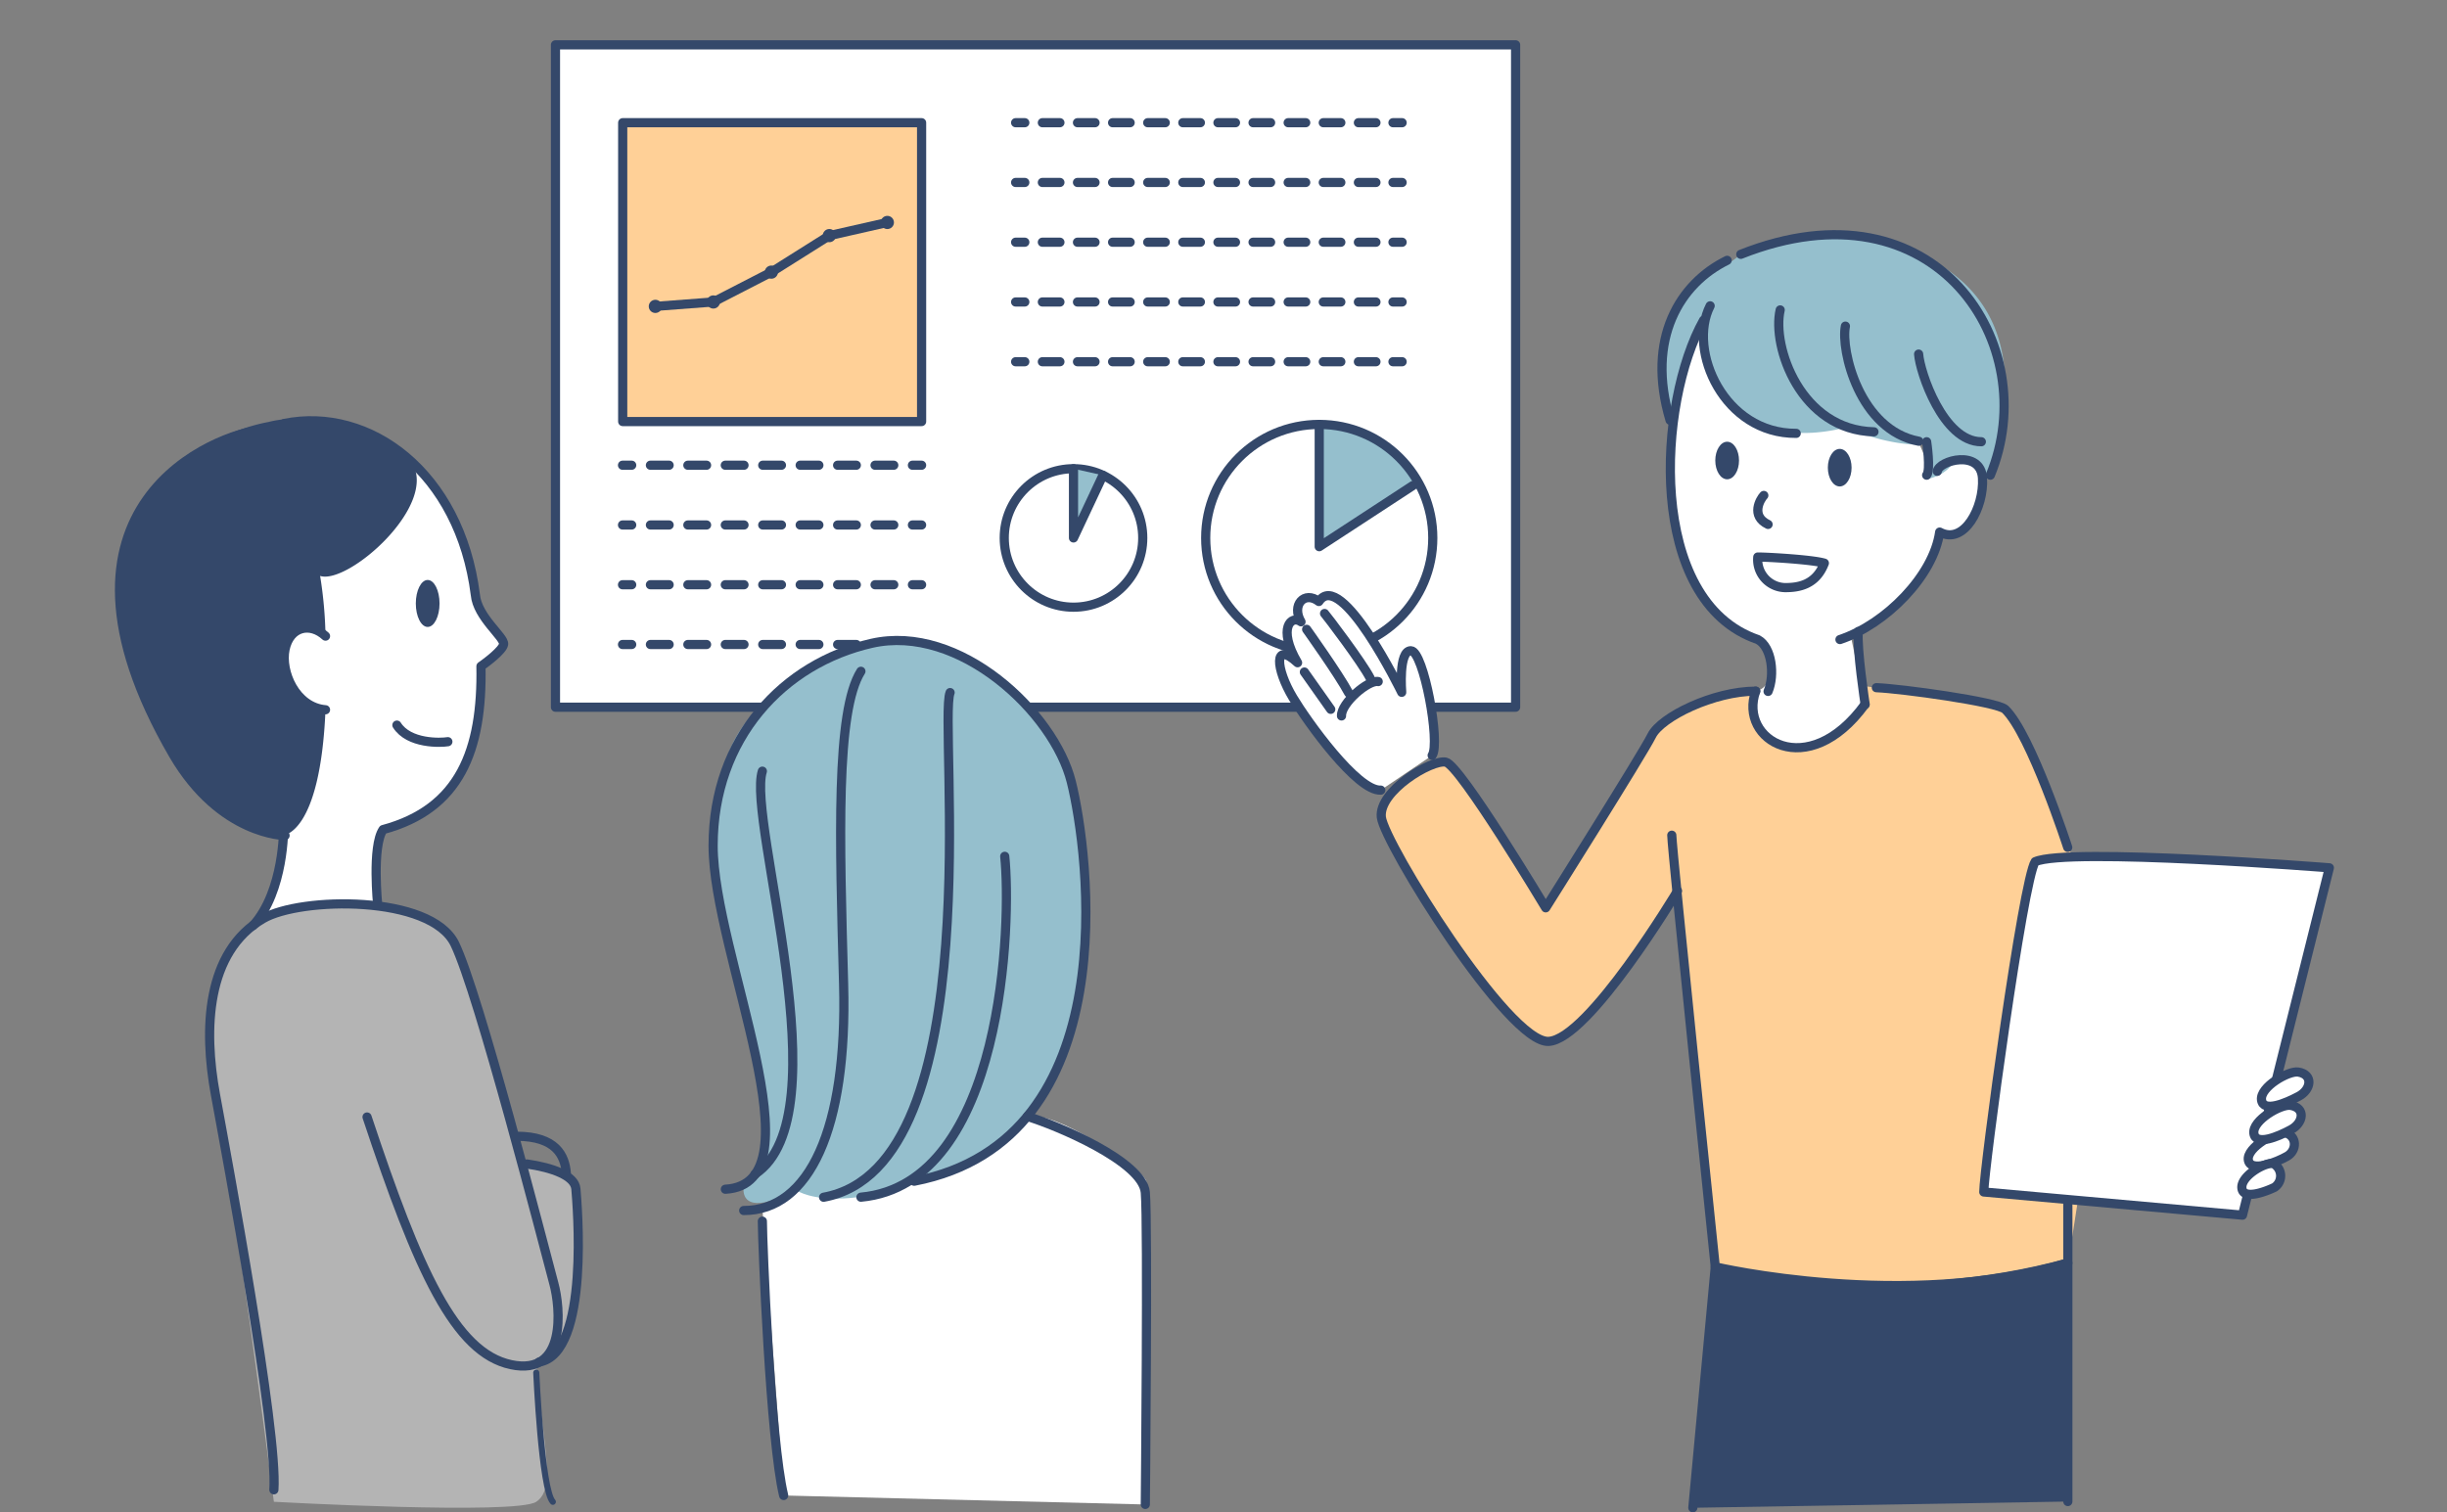 <svg xmlns="http://www.w3.org/2000/svg" viewBox="0 0 400 247.26"><rect x="0" y="0" width="400" height="247.26" fill="#808080" stroke="none"/><defs><style>.cls-1,.cls-15{fill:#fff;}.cls-2{fill:#f598ba;}.cls-11,.cls-3{fill:#95bfcd;}.cls-4{fill:#b4b4b4;}.cls-14,.cls-5{fill:#34486a;}.cls-10,.cls-12,.cls-16,.cls-6,.cls-7,.cls-9{fill:none;}.cls-10,.cls-11,.cls-12,.cls-14,.cls-15,.cls-6,.cls-7,.cls-8,.cls-9{stroke:#34486a;}.cls-10,.cls-11,.cls-14,.cls-15,.cls-6,.cls-7,.cls-8,.cls-9{stroke-linecap:round;stroke-linejoin:round;}.cls-10,.cls-11,.cls-12,.cls-14,.cls-15,.cls-6,.cls-8,.cls-9{stroke-width:1.5px;}.cls-13,.cls-8{fill:#ffd097;}.cls-9{stroke-dasharray:2.87 2.87;}.cls-10{stroke-dasharray:3.06 3.06;}.cls-12{stroke-miterlimit:10;}</style></defs><title>アセット 12</title><g id="レイヤー_2" data-name="レイヤー 2"><g id="線"><rect class="cls-1" x="90.8" y="7.33" width="156.95" height="108.29"/><polyline class="cls-2" points="180.29 77.71 175.48 87.95 175.48 76.63"/><path class="cls-3" d="M231.85,78.89l-16.2,10.49v-20A20.16,20.16,0,0,1,231.85,78.89Z"/><path class="cls-1" d="M64.38,73.4C75.31,77.68,77,96.58,78,98.58s4.32,6.76,4.32,6.76l-3.7,3.59s3.56,21.62-16,26.7c0,0-1.73,8.7-.87,12.43,0,0-14.61-.68-18.58,2.13a32.12,32.12,0,0,0,3.08-13.59S40.25,70.26,64.38,73.4Z"/><path class="cls-4" d="M41.31,151.32c6.7-6.55,24.53-3,30.32,0s13.89,39.5,13.89,39.5,6.76.29,7.72,1.93,5.08,29-5.58,30.21c1.16,13.87,3.26,20.38,0,22.57s-42.89,0-42.89,0S40,209,37.49,193.4,30.89,156.79,41.31,151.32Z"/><path class="cls-5" d="M43.85,69c7.66-2,18.15,2,23.41,6.51,4.59,7-10.35,20.12-14.93,18.65a68.13,68.13,0,0,1,.88,9.85s-2.08-2.87-5.6-.56S48,116,53.21,116c-.86,20.58-7,20.58-7,20.58s-20.64-3.45-26-33.18S43.85,69,43.85,69Z"/><path class="cls-6" d="M42.72,70.31c-6.8.48-38.25,12-14.37,53.11C36.05,136.6,46.6,136.6,46.6,136.6"/><path class="cls-6" d="M46.36,135.33s.14,10.33-5,16"/><path class="cls-6" d="M61.75,148.06s-1-9.71.87-12.43c12.53-3.38,16.26-12.94,16-26.7,1-.69,3.55-2.64,3.7-3.59.2-1.16-4.3-4.42-4.62-8.11-2.53-20-17.32-30.81-31.24-28"/><ellipse class="cls-5" cx="69.91" cy="98.66" rx="1.94" ry="3.84"/><path class="cls-6" d="M53.21,104c-2.53-2.33-5.83-1.55-6.61,2.14s1.75,9.51,6.61,9.9"/><path class="cls-6" d="M73.21,121.26c-1.17.2-6.37.39-8.33-2.71"/><path class="cls-6" d="M60,182.62c8.35,25.13,14.37,38.53,23.53,40.49s8.08-9.35,7-13.28c-1.75-6.53-12.27-47.45-16.19-55.51S49.1,146.62,43,150.19c-9.32,5.44-9.75,18.07-7.79,28.73S45.43,234,44.77,243.57"/><path class="cls-7" d="M87.66,224.42s.85,19.15,2.71,21.11"/><path class="cls-6" d="M84.45,185.77c6.43,0,7.91,3.16,8.13,6.1"/><path class="cls-6" d="M86.14,190.3c4.13.6,7.83,1.9,8,4.08s2.4,26.92-6,28.3"/><rect class="cls-6" x="90.8" y="7.33" width="156.95" height="108.29"/><rect class="cls-8" x="101.79" y="20.06" width="48.86" height="48.86"/><line class="cls-6" x1="166.02" y1="20.06" x2="167.52" y2="20.06"/><line class="cls-9" x1="170.39" y1="20.06" x2="226.27" y2="20.06"/><line class="cls-6" x1="227.7" y1="20.06" x2="229.2" y2="20.06"/><line class="cls-6" x1="166.02" y1="29.83" x2="167.52" y2="29.83"/><line class="cls-9" x1="170.39" y1="29.83" x2="226.27" y2="29.83"/><line class="cls-6" x1="227.7" y1="29.83" x2="229.2" y2="29.83"/><line class="cls-6" x1="166.02" y1="39.6" x2="167.52" y2="39.6"/><line class="cls-9" x1="170.39" y1="39.6" x2="226.27" y2="39.6"/><line class="cls-6" x1="227.7" y1="39.6" x2="229.2" y2="39.6"/><line class="cls-6" x1="166.02" y1="49.37" x2="167.52" y2="49.37"/><line class="cls-9" x1="170.39" y1="49.37" x2="226.27" y2="49.37"/><line class="cls-6" x1="227.7" y1="49.37" x2="229.2" y2="49.37"/><line class="cls-6" x1="101.76" y1="76.06" x2="103.26" y2="76.06"/><line class="cls-10" x1="106.32" y1="76.06" x2="147.62" y2="76.06"/><line class="cls-6" x1="149.15" y1="76.06" x2="150.65" y2="76.06"/><line class="cls-6" x1="101.76" y1="85.83" x2="103.26" y2="85.83"/><line class="cls-10" x1="106.32" y1="85.83" x2="147.62" y2="85.83"/><line class="cls-6" x1="149.15" y1="85.83" x2="150.65" y2="85.83"/><line class="cls-6" x1="101.76" y1="95.6" x2="103.26" y2="95.6"/><line class="cls-10" x1="106.32" y1="95.6" x2="147.62" y2="95.6"/><line class="cls-6" x1="149.15" y1="95.6" x2="150.65" y2="95.6"/><line class="cls-6" x1="101.76" y1="105.37" x2="103.26" y2="105.37"/><line class="cls-10" x1="106.32" y1="105.37" x2="147.62" y2="105.37"/><line class="cls-6" x1="149.15" y1="105.37" x2="150.65" y2="105.37"/><line class="cls-6" x1="166.02" y1="59.14" x2="167.52" y2="59.14"/><line class="cls-9" x1="170.39" y1="59.14" x2="226.27" y2="59.14"/><line class="cls-6" x1="227.7" y1="59.14" x2="229.2" y2="59.14"/><circle class="cls-6" cx="215.65" cy="87.95" r="18.56"/><circle class="cls-6" cx="175.48" cy="87.95" r="11.32"/><polyline class="cls-6" points="215.65 69.39 215.65 89.38 230.96 79.38"/><polyline class="cls-11" points="180.29 77.71 175.48 87.95 175.48 76.63"/><circle class="cls-5" cx="107.13" cy="50.09" r="1.08"/><circle class="cls-5" cx="116.61" cy="49.37" r="1.08"/><circle class="cls-5" cx="126.09" cy="44.49" r="1.08"/><circle class="cls-5" cx="135.57" cy="38.52" r="1.08"/><circle class="cls-5" cx="145.05" cy="36.37" r="1.08"/><polyline class="cls-12" points="107.13 50.09 116.61 49.37 126.09 44.49 135.57 38.52 145.05 36.37"/><path class="cls-13" d="M287,113c-2.9.46-14.17,3.89-15.34,5.16s-19,30.26-19,30.26-13.28-22.14-16.34-23.82c0,0-9.77,3.36-10.53,9,3,7.79,20.63,36.81,27.34,36.66s21.08-24.6,21.08-24.6l6.17,61.41s27.25,7.61,57.63-.63c9.47-53.44,0-68,0-68s-8.83-21.39-10.24-22.57-20.15-3.08-25.8-4.15c0,0,1,4.22,2.11,4.4-5,4.49-9,6.61-12.74,5.68S286,116.4,287,113Z"/><path class="cls-1" d="M278.91,51.63c-5,9.71-13.11,42.32,8.43,52.93,0,0,4.44,7.06-.32,8.48,0,0-2.94,8.61,7.87,8.87,5,0,9.2-5.69,9.2-5.69l.8-1-2.22-10.62S315.69,95.32,317,87c4.35,1,5.88-3.45,6.85-6.09s1-8.86-8-3.21C315.88,77.69,298.44,30.26,278.91,51.63Z"/><path class="cls-3" d="M284.56,41.58c-7.55,6.27-15.21,4.36-11.79,26.2,1.51-3.17,4-13.88,6.83-17.11-2.69,5,.79,24.62,22.33,19.17,4.37,2.3,12.29,3.55,13,2.38a27.08,27.08,0,0,1,0,6.13c3.18-.66,4.19-2.51,4.19-2.51s4.75-2,4.75,5.06C341.89,34.82,292.11,35.32,284.56,41.58Z"/><path class="cls-6" d="M278.48,52.35c-7.55,13.43-9.42,45.93,8.86,52.21,2.3,1.21,2.81,5.8,1.68,8.48"/><path class="cls-6" d="M316.68,77.06c.28-1.81,7.11-3.62,7.39,1.12s-3,11-7,8.81c-1,7.11-8.78,15.06-16.3,17.57"/><ellipse class="cls-5" cx="282.33" cy="75.29" rx="1.94" ry="3.07"/><ellipse class="cls-5" cx="300.73" cy="76.46" rx="1.94" ry="3.07"/><path class="cls-6" d="M288.32,81c-.55.56-2.23,3.35.7,4.74"/><path class="cls-6" d="M287.34,91.07c1.68,0,8.93.42,10.88,1-1.39,3.63-4.32,4-6.41,4A4.57,4.57,0,0,1,287.34,91.07Z"/><path class="cls-6" d="M279.55,50c-3.74,7.34,2.29,20.92,14.07,20.85"/><path class="cls-6" d="M291,50.67c-1.39,6,3.35,19.65,15.33,19.93"/><path class="cls-6" d="M301.66,53.32c-.79,3.9,2.28,17,12,18.82"/><path class="cls-6" d="M313.63,57.89c.2,2.93,4,14.33,10.25,14.33"/><path class="cls-6" d="M314.94,72.22s.7,4.63,0,5.47"/><path class="cls-6" d="M282.33,42.56C274.66,46.32,269,55.3,273,68.71"/><path class="cls-6" d="M284.56,41.58c31.88-12.67,49.59,14.86,40.79,36.11"/><path class="cls-6" d="M287,113c-2.9,8,8.53,15,17.87,2.14"/><path class="cls-6" d="M287,113c-6.87,0-15.49,4.21-17,7.26s-17.33,28.16-17.33,28.16-14-23.36-16.34-23.82-11,4.74-10.53,9,20.78,37,27.34,36.66,21.08-24.6,21.08-24.6"/><path class="cls-6" d="M273.28,136.55c0,2.29,7.11,70.57,7.11,70.57s31.1,7.29,57.63-.63V195.26"/><path class="cls-6" d="M306.72,112.43c4,.15,19.77,2.31,21.06,3.54C332,120.05,338,138.54,338,138.54"/><path class="cls-14" d="M276.72,246.51l3.67-39.39c1.07,2,30.61,6.85,57.63-.63v39"/><path class="cls-15" d="M324.28,194.88c0-3.51,6.41-51,8.4-54,5.34-2.37,48.09,1,48.09,1l-14.2,56.79Z"/><path class="cls-15" d="M373.53,185.18c-1.3-.37-6.38,2.42-6,4.5s4.72.28,6.33-.64S375.55,185.74,373.53,185.18Z"/><path class="cls-15" d="M371.73,190.31c-1-.59-5.44,1.82-5.26,3.91s4.1.5,5.34-.1A2.27,2.27,0,0,0,371.73,190.31Z"/><path class="cls-15" d="M374.43,180.72c-1.58-.25-6.28,2.45-6,4.57s4,.51,6.06-.6S376.92,181.12,374.43,180.72Z"/><path class="cls-15" d="M375.68,175.27c-1.59-.25-6.28,2.44-6,4.56s4,.51,6.07-.59S378.17,175.67,375.68,175.27Z"/><path class="cls-15" d="M234.11,123.5c1.37-2-1.38-17.07-3.47-17.11s-1.51,6.8-1.51,6.8-9.92-20.39-13.54-14.85c-2.37-1.83-4.53.6-2.92,3.32-1.57-1.18-3.91,1-.56,6.69-4-3.7-3.59,1-.75,5.73,2.27,3.8,10.5,15.32,14.35,15.1"/><path class="cls-6" d="M216.52,100.3c.35.37,6.14,8,7.45,10.56"/><path class="cls-6" d="M213.59,102.89s5.27,7.38,6.87,10.39"/><line class="cls-6" x1="213.22" y1="109.87" x2="217.53" y2="115.97"/><path class="cls-6" d="M225.29,111.43c-1.57-.34-6.09,3.51-6,5.62"/><path class="cls-6" d="M303.77,103.25c-.28,2.74,1.12,11.93,1.12,11.93"/><path class="cls-1" d="M169.16,182.53c4.93,0,18.45,9.12,18.25,10.78s-.19,52.66-.19,52.66L128.1,244.5l-3.48-47S150.47,182.53,169.16,182.53Z"/><path class="cls-3" d="M145,104.79c12.52-1.12,24.8,9.32,28.78,19.23s8.38,55.14-14.39,65.61-29.47,4.8-29.47,4.8c-4.65,2.9-9,3.38-8.32-.81,0,0,2.92-.29,3.05-2.6s1.74-10.89-1.2-21-11.86-37.93-1.85-51.51S145,104.79,145,104.79Z"/><path class="cls-6" d="M149.44,193.12c35-6.75,28.51-54,25.68-65.3s-18.28-25.91-32.65-22.64-25.9,15.45-25.9,33.09,17.85,55.29,2,56.16"/><path class="cls-6" d="M164.24,140c1.09,10.45,0,53.55-23.51,55.73"/><path class="cls-6" d="M155.31,113.23c-2,4.79,7,77.5-20.68,82.51"/><path class="cls-6" d="M140.73,109.75c-4.14,6.53-3.48,27.43-2.83,51.16s-5.66,37-16.33,37"/><path class="cls-6" d="M124.62,126.08c-2.61,8,13.28,56.38-1.2,65.88"/><path class="cls-6" d="M167.94,182.53c4.79,1.45,18.84,7.35,19.28,12.43s0,51,0,51"/><path class="cls-6" d="M124.62,199.65c0,3.49,1.31,35.92,3.48,44.85"/><rect class="cls-16" width="400" height="247"/></g></g></svg>